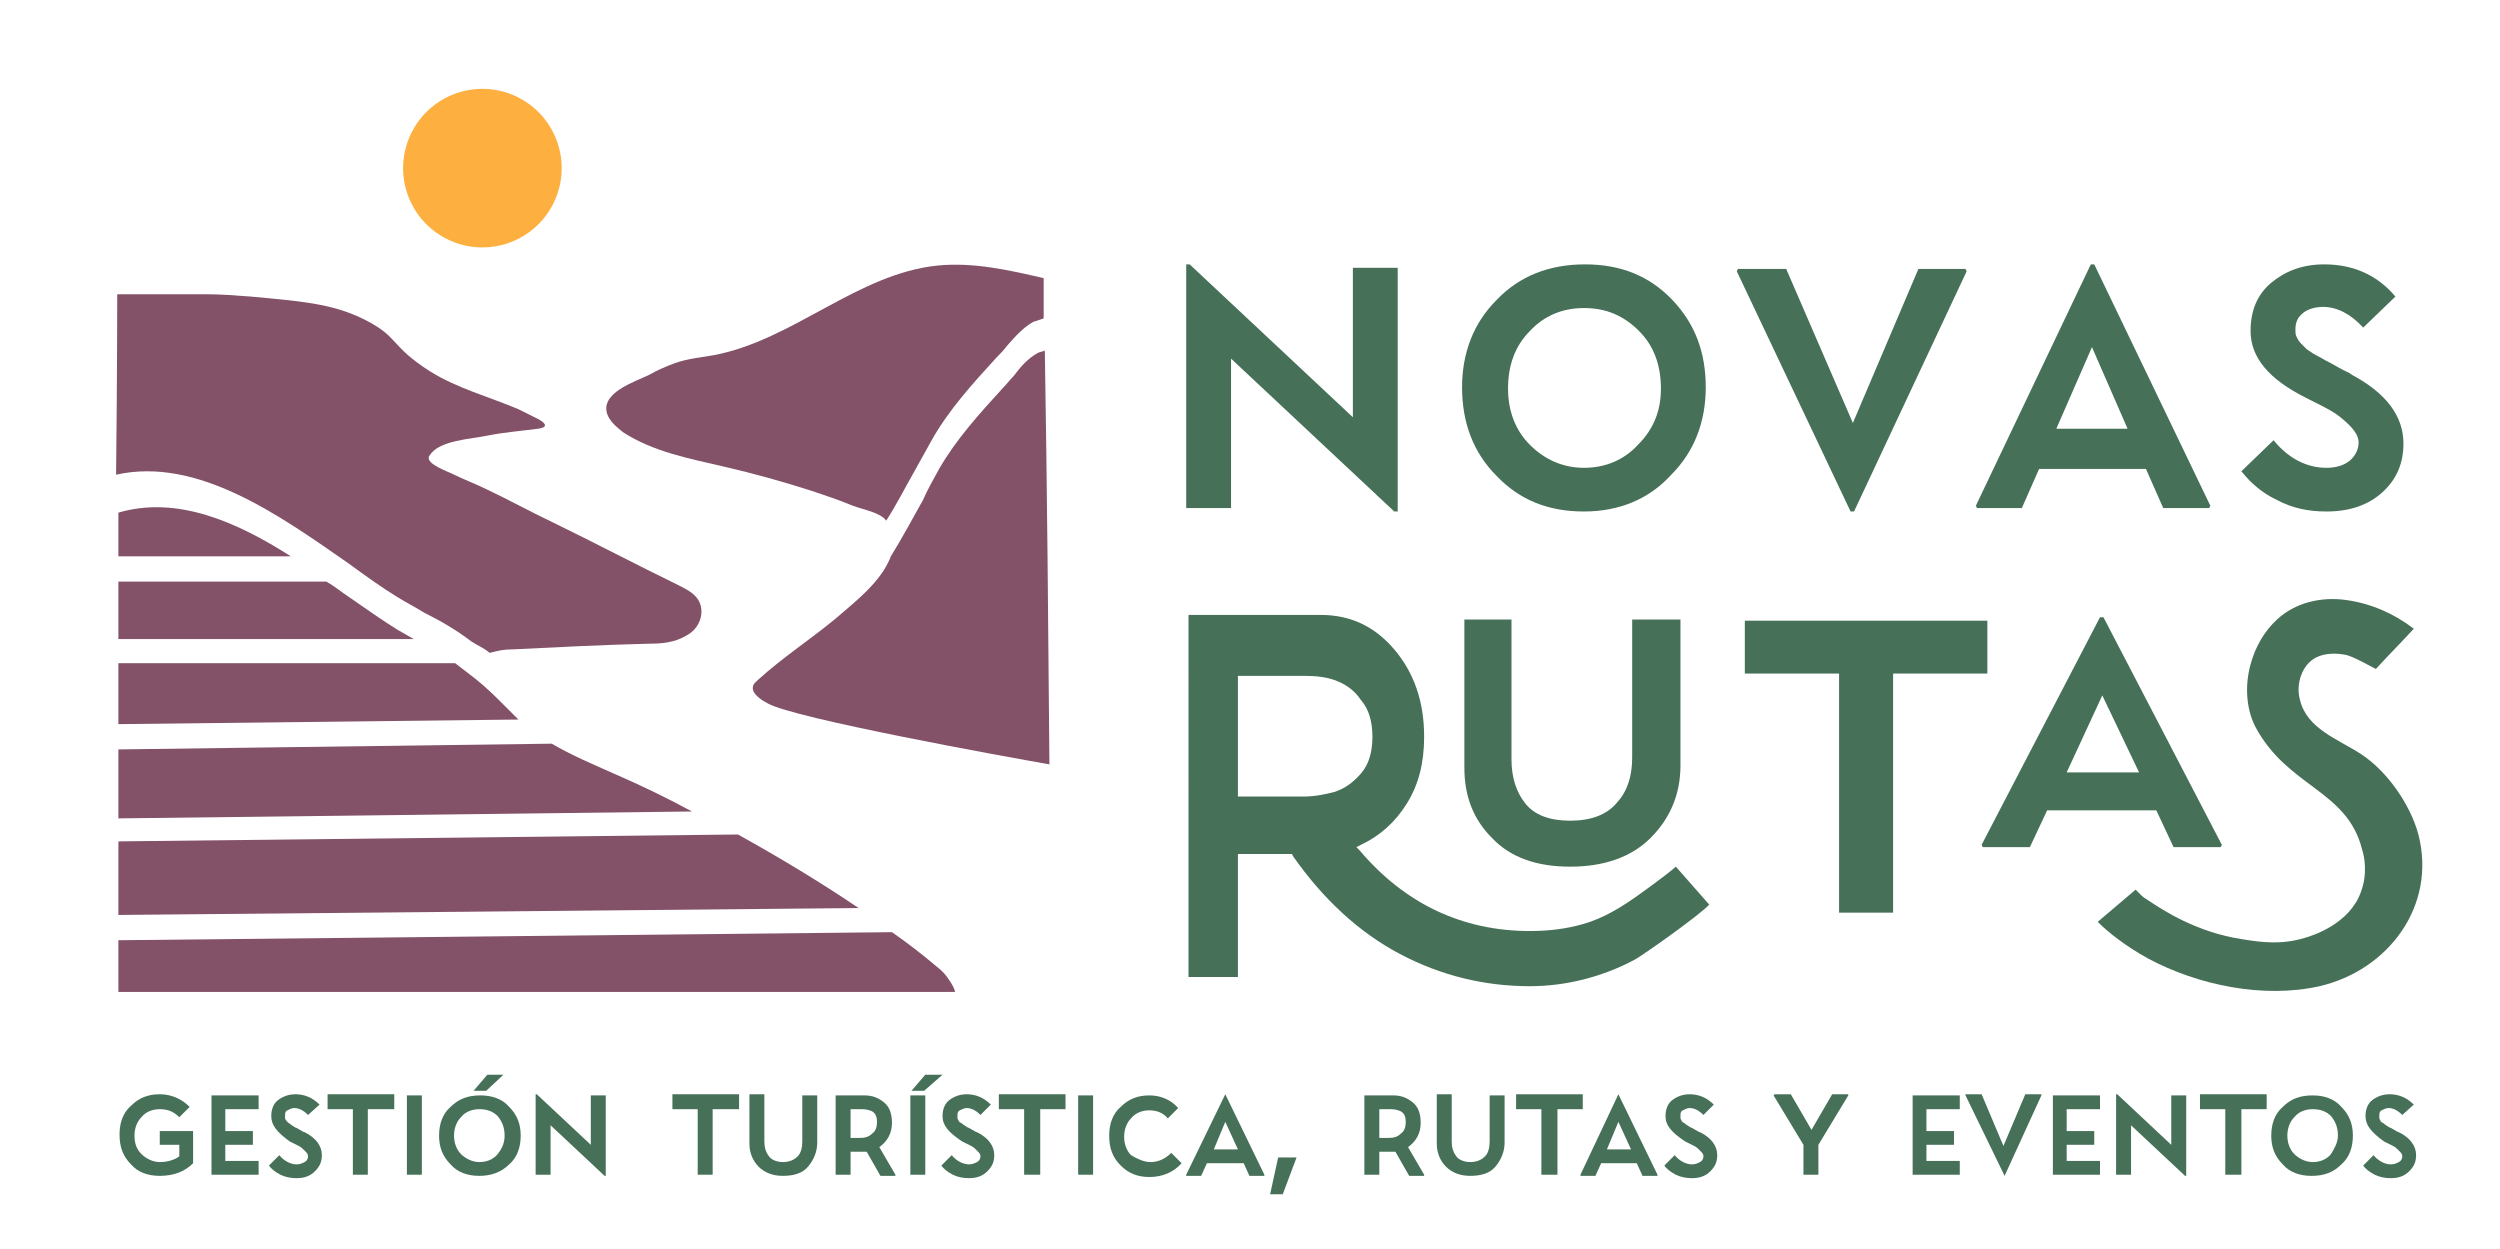 <?xml version="1.0" encoding="UTF-8"?> <!-- Generator: Adobe Illustrator 24.1.0, SVG Export Plug-In . SVG Version: 6.00 Build 0) --> <svg xmlns="http://www.w3.org/2000/svg" xmlns:xlink="http://www.w3.org/1999/xlink" version="1.1" id="Capa_1" x="0px" y="0px" viewBox="0 0 217.5 108.7" style="enable-background:new 0 0 217.5 108.7;" xml:space="preserve"> <style type="text/css"> .st0{fill:#467058;} .st1{fill:#FDAF3F;} .st2{fill:#835168;} </style> <g> <g> <g> <path class="st0" d="M107.1,44.2h-3.9V23h0.3l14.2,13.3v-13h3.9v21.2h-0.3l-14.2-13.3V44.2z"></path> <path class="st0" d="M137.8,44.5c-3.1,0-5.6-1-7.6-3.1c-2-2-3-4.6-3-7.7c0-3,1-5.6,3-7.6c2-2.1,4.6-3.1,7.7-3.1 c3.1,0,5.6,1,7.6,3.1c2,2.1,2.9,4.6,2.9,7.6c0,3-1,5.6-3,7.6C143.5,43.4,140.9,44.5,137.8,44.5z M144.5,33.8c0-2-0.6-3.7-1.9-5 c-1.3-1.3-2.8-2-4.8-2c-1.9,0-3.5,0.7-4.7,2c-1.3,1.3-1.9,3-1.9,5c0,1.9,0.6,3.6,1.9,4.9c1.3,1.3,2.9,2,4.7,2 c1.9,0,3.5-0.7,4.7-2C143.9,37.3,144.5,35.7,144.5,33.8z"></path> <path class="st0" d="M161.3,44.5h-0.3l-9.9-20.9l0.1-0.2h4.2l5.8,13.4l5.7-13.4h4.1l0.1,0.2L161.3,44.5z"></path> <path class="st0" d="M181.9,23h0.3l10.1,21l-0.1,0.2h-4l-1.5-3.4h-9.3l-1.5,3.4H172l-0.1-0.2L181.9,23z M182,30.2l-3.1,7.1h6.2 L182,30.2z"></path> <path class="st0" d="M195.8,28.8c0-1.8,0.6-3.2,1.8-4.2c1.2-1,2.7-1.6,4.6-1.6c2.5,0,4.6,0.9,6.2,2.8l-2.8,2.7 c-1.1-1.2-2.3-1.8-3.5-1.8c-0.7,0-1.3,0.2-1.7,0.5c-0.5,0.4-0.7,0.8-0.7,1.5c0,0.2,0,0.4,0.1,0.6c0.1,0.2,0.2,0.4,0.4,0.6 c0.2,0.2,0.4,0.4,0.5,0.5c0.2,0.1,0.4,0.3,0.8,0.5c0.4,0.2,0.7,0.4,0.9,0.5c0.2,0.1,0.6,0.3,1.1,0.6c0.5,0.3,0.9,0.4,1.1,0.6 c3,1.6,4.5,3.6,4.5,6c0,1.7-0.6,3.1-1.8,4.2c-1.2,1.1-2.8,1.7-4.9,1.7c-1.6,0-3-0.3-4.3-1c-1.3-0.6-2.3-1.5-3.1-2.5l2.8-2.7 c1.3,1.6,2.9,2.4,4.6,2.4c0.8,0,1.5-0.2,2-0.6c0.5-0.4,0.8-1,0.8-1.6c0-0.5-0.3-1-0.8-1.5c-0.5-0.5-1-0.9-1.5-1.2 c-0.5-0.3-1.3-0.7-2.3-1.2C197.4,33,195.8,31.1,195.8,28.8z"></path> </g> <path class="st0" d="M136.6,75.4c2.9,0,5.3-0.8,7-2.5c1.7-1.7,2.6-3.8,2.6-6.3V53.9H142v12c0,1.6-0.4,2.9-1.3,3.9 c-0.9,1.1-2.3,1.6-4.1,1.6c-1.8,0-3.1-0.5-3.9-1.5c-0.8-1-1.2-2.3-1.2-3.8V53.9h-4.1v12.9c0,2.5,0.8,4.5,2.4,6.1 C131.4,74.6,133.7,75.4,136.6,75.4z"></path> <polygon class="st0" points="160,79.4 164.7,79.4 164.7,58.6 172.9,58.6 172.9,54 151.8,54 151.8,58.6 160,58.6 "></polygon> <path class="st0" d="M176.6,73.7l1.5-3.2l9.5,0l1.5,3.2l4.1,0l0.1-0.2l-10.3-19.8h-0.3l-10.3,19.8l0.1,0.2L176.6,73.7z M182.9,60.5l3.2,6.7l-6.3,0L182.9,60.5z"></path> <path class="st0" d="M112.5,74.5c2.6,3.7,5.7,6.6,9.3,8.5c3.6,1.9,7.4,2.8,11.3,2.8c3.1,0,6.3-0.8,9.1-2.3 c0.6-0.3,5.7-3.9,6.5-4.8l-2.9-3.3c-0.9,0.8-3.3,2.5-3.3,2.5c-1.4,1-3,2-4.8,2.5c-1.4,0.4-2.9,0.6-4.6,0.6c-5.9,0-10.9-2.4-14.8-7 l-0.3-0.3l0.4-0.2c1.7-0.8,3-2,4-3.6c1-1.6,1.5-3.5,1.5-5.8c0-3.1-0.9-5.6-2.6-7.6c-1.7-2-3.8-3-6.4-3h-11.5V85h4.3V74.3h4.7 L112.5,74.5z M107.7,69.2l0-10.4h5.8c1,0,1.9,0.1,2.7,0.4c0.8,0.3,1.6,0.8,2.2,1.7c0.7,0.8,1,1.9,1,3.2c0,1.3-0.3,2.4-1,3.2 c-0.7,0.8-1.4,1.3-2.3,1.6c-0.8,0.2-1.7,0.4-2.7,0.4H107.7z"></path> <path class="st0" d="M182.5,80.2c0.9,0.9,2.4,2.1,4.4,3.2c4.3,2.3,10,3.5,14.9,2.4c6-1.4,10.2-7,8.6-13.2c-0.7-2.6-2.7-5.5-5-7 c-2-1.3-4.7-2.2-5.3-4.7c-0.4-1.4,0.2-3.1,1.4-3.7c0.8-0.4,1.8-0.4,2.7-0.2c0.9,0.3,1.7,0.8,2.5,1.2c1.1-1.2,2.2-2.3,3.3-3.5 c-1.7-1.3-3.7-2.2-5.9-2.5c-2.1-0.3-4.4,0.2-6,1.7c-1.1,1-1.9,2.4-2.3,3.9c-0.5,1.8-0.4,3.8,0.4,5.4c2.8,5.3,8,5.5,9.3,10.7 c0.2,0.6,0.5,2.1-0.1,3.7c-1,2.8-4.2,3.8-4.9,4c-2,0.6-3.7,0.4-5.5,0.1c-3.9-0.6-6.8-2.5-8-3.3c-0.3-0.2-0.5-0.3-0.7-0.5 c-0.2-0.2-0.3-0.3-0.5-0.5L182.5,80.2z"></path> </g> <ellipse transform="matrix(0.474 -0.88 0.88 0.474 9.213 44.668)" class="st1" cx="42" cy="14.6" rx="6.9" ry="6.9"></ellipse> <g> <path class="st2" d="M54.2,37.6c2.6,1.7,5.8,2.3,8.8,3c2.6,0.6,5.1,1.3,7.6,2.1c1.2,0.4,2.4,0.8,3.6,1.3c1.1,0.4,2.4,0.6,2.9,1.3 c0.9-1.4,1.6-2.8,2.4-4.2c0.5-0.9,1-1.8,1.5-2.7c1.5-2.7,3.6-5,5.7-7.3c0.3-0.3,0.6-0.6,0.9-1c0.7-0.8,1.4-1.6,2.3-2.1 c0.3-0.1,0.6-0.2,0.9-0.3c0-1.2,0-2.4,0-3.5c-3-0.7-6.1-1.4-9.2-1.1c-7,0.7-12.6,6.5-19.5,7.8c-1.1,0.2-2.3,0.3-3.4,0.7 c-0.8,0.3-1.5,0.6-2.2,1c-1.2,0.6-4.5,1.6-3.6,3.6C53.2,36.8,53.7,37.2,54.2,37.6z"></path> <path class="st2" d="M88.2,32.7c-0.3,0.3-0.6,0.7-0.9,1c-2.1,2.3-4.1,4.5-5.6,7.1c-0.5,0.9-1,1.8-1.4,2.7 c-0.9,1.6-1.8,3.3-2.8,4.9c-0.1,0.3-0.3,0.7-0.6,1.2c-1.1,1.7-2.8,3-4.3,4.3c-2.2,1.8-4.5,3.3-6.6,5.2c-0.2,0.2-0.5,0.4-0.5,0.7 c-0.1,0.6,0.9,1.2,1.3,1.4c2.3,1.3,20.5,4.6,24.5,5.3c-0.1-12-0.2-24-0.4-36c-0.2,0.1-0.4,0.1-0.6,0.2 C89.4,31.2,88.8,31.9,88.2,32.7z"></path> <path class="st2" d="M10.3,44.6L10.3,44.6c0,1.4,0,2.7,0,3.8h15C20.6,45.4,15.4,43.1,10.3,44.6z"></path> <path class="st2" d="M81.5,84.1c-1.3-1.1-2.6-2.1-3.9-3l-67.3,0.7c0,1.4,0,2.9,0,4.5c5.7,0,69.9,0,72.8,0l0,0 c-0.1-0.4-0.3-0.7-0.5-1C82.3,84.8,81.9,84.4,81.5,84.1z"></path> <path class="st2" d="M34.6,54.8c-1.3-0.8-2.7-1.8-4.3-2.9c-0.6-0.4-1.2-0.9-1.9-1.3H10.3c0,1.9,0,3.5,0,5H36 C35.5,55.3,35.1,55.1,34.6,54.8z"></path> <path class="st2" d="M39.6,57.7H10.3c0,1.8,0,3.5,0,5.3l34.8-0.4c-0.5-0.5-1-1-1.5-1.5c-0.1-0.1-0.1-0.1-0.2-0.2 c-0.9-0.9-1.7-1.6-2.5-2.2"></path> <path class="st2" d="M53.4,67.3c-1.8-0.8-3.7-1.6-5.4-2.6l-37.7,0.5c0,1.8,0,3.7,0,6l49.9-0.6C58,69.4,55.7,68.3,53.4,67.3z"></path> <path class="st2" d="M64.2,72.6l-53.9,0.6c0,1.9,0,4,0,6.4L74.7,79C71.3,76.7,67.8,74.6,64.2,72.6z"></path> <path class="st2" d="M30.3,49c1.5,1.1,2.9,2.1,4.2,2.9c0.8,0.5,1.6,0.9,2.4,1.4c1.4,0.7,2.8,1.5,4.1,2.5c0.6,0.4,1,0.5,1.6,1 c0.8-0.2,1.2-0.3,1.9-0.3c4-0.2,8-0.4,12-0.5c1.1,0,2.2-0.1,3.2-0.7c1-0.5,1.6-1.7,1.2-2.8c-0.3-0.8-1.1-1.2-1.9-1.6 c-3.7-1.8-7.3-3.7-11-5.5c-1.9-0.9-3.7-1.9-5.6-2.8c-1-0.5-2.1-0.9-3.1-1.4c-0.4-0.2-2.1-0.8-2-1.4c0,0,0-0.1,0.1-0.2 c0.8-1.3,3.6-1.4,5-1.7c1.5-0.3,2.9-0.4,4.4-0.6c0.8-0.1,0.8-0.4,0.1-0.8c-0.6-0.3-1.2-0.6-1.8-0.9c-2.6-1.1-5.3-1.8-7.7-3.3 c-3.6-2.3-2.6-3-5.9-4.6c-2.7-1.3-5.4-1.5-9.7-1.9c-1.5-0.1-2.5-0.2-3.9-0.2c0,0,0,0,0,0c-0.3,0-0.6,0-0.9,0c-0.4,0-0.8,0-1.2,0 c-0.3,0-0.7,0-1,0l-4.6,0c0,0,0,6.8-0.1,15.7l0,0C17.2,39.7,24.4,44.9,30.3,49z"></path> </g> <g> <path class="st0" d="M13.9,99.6v-1.2h2.9v2.8c-0.3,0.3-0.7,0.6-1.2,0.8c-0.5,0.2-1.1,0.3-1.7,0.3c-1,0-1.9-0.3-2.5-1 c-0.7-0.7-1-1.5-1-2.6c0-1,0.3-1.9,1-2.5c0.7-0.7,1.5-1,2.5-1c1,0,1.9,0.4,2.6,1.1l-0.9,0.9c-0.5-0.5-1-0.7-1.7-0.7 c-0.6,0-1.2,0.2-1.6,0.7c-0.4,0.4-0.6,1-0.6,1.6c0,0.7,0.2,1.2,0.6,1.6c0.4,0.4,1,0.7,1.6,0.7c0.7,0,1.3-0.2,1.7-0.5v-1H13.9z"></path> <path class="st0" d="M22.5,101v1.2h-4.1v-6.9h4.1v1.2h-2.9v1.9H22v1.2h-2.4v1.4H22.5z"></path> <path class="st0" d="M23.6,97.1c0-0.6,0.2-1.1,0.6-1.4c0.4-0.3,0.9-0.5,1.5-0.5c0.8,0,1.5,0.3,2.1,0.9L26.8,97 c-0.4-0.4-0.8-0.6-1.2-0.6c-0.2,0-0.4,0.1-0.6,0.2c-0.2,0.1-0.2,0.3-0.2,0.5c0,0.1,0,0.1,0,0.2c0,0.1,0.1,0.1,0.1,0.2 c0.1,0.1,0.1,0.1,0.2,0.2c0.1,0,0.1,0.1,0.3,0.2c0.1,0.1,0.2,0.1,0.3,0.2c0.1,0,0.2,0.1,0.4,0.2c0.2,0.1,0.3,0.2,0.4,0.2 c1,0.5,1.5,1.2,1.5,2c0,0.6-0.2,1-0.6,1.4c-0.4,0.4-0.9,0.6-1.6,0.6c-0.5,0-1-0.1-1.4-0.3c-0.4-0.2-0.8-0.5-1-0.8l0.9-0.9 c0.4,0.5,1,0.8,1.5,0.8c0.3,0,0.5-0.1,0.7-0.2c0.2-0.1,0.3-0.3,0.3-0.5c0-0.2-0.1-0.3-0.3-0.5c-0.2-0.2-0.3-0.3-0.5-0.4 c-0.2-0.1-0.4-0.2-0.8-0.4C24.1,98.5,23.6,97.9,23.6,97.1z"></path> <path class="st0" d="M32,102.2h-1.3v-5.7h-2.2v-1.3h5.8v1.3H32V102.2z"></path> <path class="st0" d="M36.7,102.2h-1.3v-6.9h1.3V102.2z"></path> <path class="st0" d="M41.7,102.3c-1,0-1.9-0.3-2.5-1c-0.7-0.7-1-1.5-1-2.5c0-1,0.3-1.9,1-2.5c0.7-0.7,1.5-1,2.6-1 c1,0,1.9,0.3,2.5,1c0.7,0.7,1,1.5,1,2.5c0,1-0.3,1.9-1,2.5C43.6,102,42.7,102.3,41.7,102.3z M43.9,98.8c0-0.7-0.2-1.2-0.6-1.7 c-0.4-0.4-0.9-0.6-1.6-0.6c-0.6,0-1.2,0.2-1.6,0.7c-0.4,0.4-0.6,1-0.6,1.6c0,0.6,0.2,1.2,0.6,1.6c0.4,0.4,1,0.7,1.6,0.7 c0.6,0,1.2-0.2,1.6-0.7C43.7,99.9,43.9,99.4,43.9,98.8z M42.3,94.9h-1.1l1.2-1.4h1.4L42.3,94.9z"></path> <path class="st0" d="M47.9,102.2h-1.3v-7h0.1l4.7,4.4v-4.3h1.3v7h-0.1l-4.7-4.4V102.2z"></path> <path class="st0" d="M62,102.2h-1.3v-5.7h-2.2v-1.3h5.8v1.3H62V102.2z"></path> <path class="st0" d="M66.5,99.3c0,0.5,0.1,0.9,0.4,1.3c0.2,0.3,0.7,0.5,1.2,0.5c0.6,0,1-0.2,1.3-0.5s0.4-0.8,0.4-1.3v-4h1.3v4.1 c0,0.8-0.3,1.5-0.8,2.1c-0.5,0.6-1.3,0.8-2.2,0.8c-0.9,0-1.6-0.3-2.1-0.8c-0.5-0.5-0.8-1.2-0.8-2v-4.3h1.3V99.3z"></path> <path class="st0" d="M74,102.2h-1.3v-6.9h2.5c0.7,0,1.2,0.2,1.7,0.6c0.5,0.4,0.7,1,0.7,1.8c0,0.9-0.4,1.6-1.1,2.1l1.4,2.4l0,0.1 h-1.3l-1.2-2.1c-0.2,0-0.3,0-0.4,0h-1V102.2z M75,96.5h-1V99h0.8c0.5,0,0.8-0.1,1.1-0.4c0.3-0.2,0.4-0.6,0.4-1 c0-0.4-0.1-0.7-0.4-0.9C75.7,96.6,75.4,96.5,75,96.5z"></path> <path class="st0" d="M80.5,102.2h-1.3v-6.9h1.3V102.2z M80.4,94.9h-1.1l1.2-1.4H82L80.4,94.9z"></path> <path class="st0" d="M82,97.1c0-0.6,0.2-1.1,0.6-1.4c0.4-0.3,0.9-0.5,1.5-0.5c0.8,0,1.5,0.3,2.1,0.9L85.3,97 c-0.4-0.4-0.8-0.6-1.2-0.6c-0.2,0-0.4,0.1-0.6,0.2c-0.2,0.1-0.2,0.3-0.2,0.5c0,0.1,0,0.1,0,0.2c0,0.1,0.1,0.1,0.1,0.2 s0.1,0.1,0.2,0.2c0.1,0,0.1,0.1,0.3,0.2c0.1,0.1,0.2,0.1,0.3,0.2c0.1,0,0.2,0.1,0.4,0.2c0.2,0.1,0.3,0.2,0.4,0.2 c1,0.5,1.5,1.2,1.5,2c0,0.6-0.2,1-0.6,1.4c-0.4,0.4-0.9,0.6-1.6,0.6c-0.5,0-1-0.1-1.4-0.3c-0.4-0.2-0.8-0.5-1-0.8l0.9-0.9 c0.4,0.5,1,0.8,1.5,0.8c0.3,0,0.5-0.1,0.7-0.2c0.2-0.1,0.3-0.3,0.3-0.5c0-0.2-0.1-0.3-0.3-0.5c-0.2-0.2-0.3-0.3-0.5-0.4 c-0.2-0.1-0.4-0.2-0.8-0.4C82.5,98.5,82,97.9,82,97.1z"></path> <path class="st0" d="M90.4,102.2h-1.3v-5.7h-2.2v-1.3h5.8v1.3h-2.2V102.2z"></path> <path class="st0" d="M95.1,102.2h-1.3v-6.9h1.3V102.2z"></path> <path class="st0" d="M100.1,101.1c0.7,0,1.3-0.3,1.8-0.8l0.9,0.9c-0.7,0.8-1.7,1.2-2.8,1.2c-1,0-1.8-0.3-2.5-1 c-0.7-0.7-1-1.5-1-2.6c0-1,0.3-1.9,1-2.5c0.7-0.7,1.5-1,2.5-1c1,0,1.9,0.4,2.5,1.1l-0.9,0.9c-0.4-0.5-1-0.7-1.6-0.7 c-0.6,0-1.2,0.2-1.6,0.7c-0.4,0.4-0.6,1-0.6,1.6c0,0.6,0.2,1.2,0.6,1.6C98.9,100.8,99.5,101.1,100.1,101.1z"></path> <path class="st0" d="M106.6,95.2L106.6,95.2l3.4,7l0,0.1h-1.3l-0.5-1.1H105l-0.5,1.1h-1.3l0-0.1L106.6,95.2z M106.6,97.6l-1,2.4 h2.1L106.6,97.6z"></path> <path class="st0" d="M111.6,103.9h-1.1l0.7-3.2h1.6L111.6,103.9z"></path> <path class="st0" d="M120,102.2h-1.3v-6.9h2.5c0.7,0,1.2,0.2,1.7,0.6c0.5,0.4,0.7,1,0.7,1.8c0,0.9-0.4,1.6-1.1,2.1l1.4,2.4l0,0.1 h-1.3l-1.2-2.1c-0.2,0-0.3,0-0.4,0h-1V102.2z M121,96.5h-1V99h0.8c0.5,0,0.8-0.1,1.1-0.4c0.3-0.2,0.4-0.6,0.4-1 c0-0.4-0.1-0.7-0.4-0.9C121.7,96.6,121.4,96.5,121,96.5z"></path> <path class="st0" d="M126.3,99.3c0,0.5,0.1,0.9,0.4,1.3c0.2,0.3,0.7,0.5,1.2,0.5c0.6,0,1-0.2,1.3-0.5s0.4-0.8,0.4-1.3v-4h1.3v4.1 c0,0.8-0.3,1.5-0.8,2.1c-0.5,0.6-1.3,0.8-2.2,0.8c-0.9,0-1.6-0.3-2.1-0.8c-0.5-0.5-0.8-1.2-0.8-2v-4.3h1.3V99.3z"></path> <path class="st0" d="M135.4,102.2h-1.3v-5.7h-2.2v-1.3h5.8v1.3h-2.2V102.2z"></path> <path class="st0" d="M140.8,95.2L140.8,95.2l3.4,7l0,0.1h-1.3l-0.5-1.1h-3.1l-0.5,1.1h-1.3l0-0.1L140.8,95.2z M140.8,97.6l-1,2.4 h2.1L140.8,97.6z"></path> <path class="st0" d="M144.9,97.1c0-0.6,0.2-1.1,0.6-1.4c0.4-0.3,0.9-0.5,1.5-0.5c0.8,0,1.5,0.3,2.1,0.9l-0.9,0.9 c-0.4-0.4-0.8-0.6-1.2-0.6c-0.2,0-0.4,0.1-0.6,0.2c-0.2,0.1-0.2,0.3-0.2,0.5c0,0.1,0,0.1,0,0.2c0,0.1,0.1,0.1,0.1,0.2 s0.1,0.1,0.2,0.2c0.1,0,0.1,0.1,0.3,0.2c0.1,0.1,0.2,0.1,0.3,0.2c0.1,0,0.2,0.1,0.4,0.2c0.2,0.1,0.3,0.2,0.4,0.2 c1,0.5,1.5,1.2,1.5,2c0,0.6-0.2,1-0.6,1.4c-0.4,0.4-0.9,0.6-1.6,0.6c-0.5,0-1-0.1-1.4-0.3c-0.4-0.2-0.8-0.5-1-0.8l0.9-0.9 c0.4,0.5,1,0.8,1.5,0.8c0.3,0,0.5-0.1,0.7-0.2c0.2-0.1,0.3-0.3,0.3-0.5c0-0.2-0.1-0.3-0.3-0.5c-0.2-0.2-0.3-0.3-0.5-0.4 c-0.2-0.1-0.4-0.2-0.8-0.4C145.4,98.5,144.9,97.9,144.9,97.1z"></path> <path class="st0" d="M158.2,102.2h-1.3v-2.6l-2.6-4.3l0.1-0.1h1.4l1.8,3.1l1.8-3.1h1.4l0,0.1l-2.6,4.3V102.2z"></path> <path class="st0" d="M170.5,101v1.2h-4.1v-6.9h4.1v1.2h-2.9v1.9h2.4v1.2h-2.4v1.4H170.5z"></path> <path class="st0" d="M174.4,102.3L174.4,102.3l-3.4-7l0-0.1h1.4l1.9,4.5l1.9-4.5h1.4l0,0.1L174.4,102.3z"></path> <path class="st0" d="M182.7,101v1.2h-4.1v-6.9h4.1v1.2h-2.9v1.9h2.4v1.2h-2.4v1.4H182.7z"></path> <path class="st0" d="M185.4,102.2h-1.3v-7h0.1l4.7,4.4v-4.3h1.3v7h-0.1l-4.7-4.4V102.2z"></path> <path class="st0" d="M194.9,102.2h-1.3v-5.7h-2.2v-1.3h5.8v1.3h-2.2V102.2z"></path> <path class="st0" d="M201.1,102.3c-1,0-1.9-0.3-2.5-1c-0.7-0.7-1-1.5-1-2.5c0-1,0.3-1.9,1-2.5c0.7-0.7,1.5-1,2.6-1 c1,0,1.9,0.3,2.5,1c0.7,0.7,1,1.5,1,2.5c0,1-0.3,1.9-1,2.5C203,102,202.2,102.3,201.1,102.3z M203.4,98.8c0-0.7-0.2-1.2-0.6-1.7 c-0.4-0.4-0.9-0.6-1.6-0.6c-0.6,0-1.2,0.2-1.6,0.7c-0.4,0.4-0.6,1-0.6,1.6c0,0.6,0.2,1.2,0.6,1.6c0.4,0.4,1,0.7,1.6,0.7 c0.6,0,1.2-0.2,1.6-0.7C203.1,99.9,203.4,99.4,203.4,98.8z"></path> <path class="st0" d="M205.8,97.1c0-0.6,0.2-1.1,0.6-1.4c0.4-0.3,0.9-0.5,1.5-0.5c0.8,0,1.5,0.3,2.1,0.9L209,97 c-0.4-0.4-0.8-0.6-1.2-0.6c-0.2,0-0.4,0.1-0.6,0.2c-0.2,0.1-0.2,0.3-0.2,0.5c0,0.1,0,0.1,0,0.2c0,0.1,0.1,0.1,0.1,0.2 s0.1,0.1,0.2,0.2c0.1,0,0.1,0.1,0.3,0.2c0.1,0.1,0.2,0.1,0.3,0.2c0.1,0,0.2,0.1,0.4,0.2c0.2,0.1,0.3,0.2,0.4,0.2 c1,0.5,1.5,1.2,1.5,2c0,0.6-0.2,1-0.6,1.4c-0.4,0.4-0.9,0.6-1.6,0.6c-0.5,0-1-0.1-1.4-0.3c-0.4-0.2-0.8-0.5-1-0.8l0.9-0.9 c0.4,0.5,1,0.8,1.5,0.8c0.3,0,0.5-0.1,0.7-0.2c0.2-0.1,0.3-0.3,0.3-0.5c0-0.2-0.1-0.3-0.3-0.5c-0.2-0.2-0.3-0.3-0.5-0.4 c-0.2-0.1-0.4-0.2-0.8-0.4C206.3,98.5,205.8,97.9,205.8,97.1z"></path> </g> </g> </svg> 